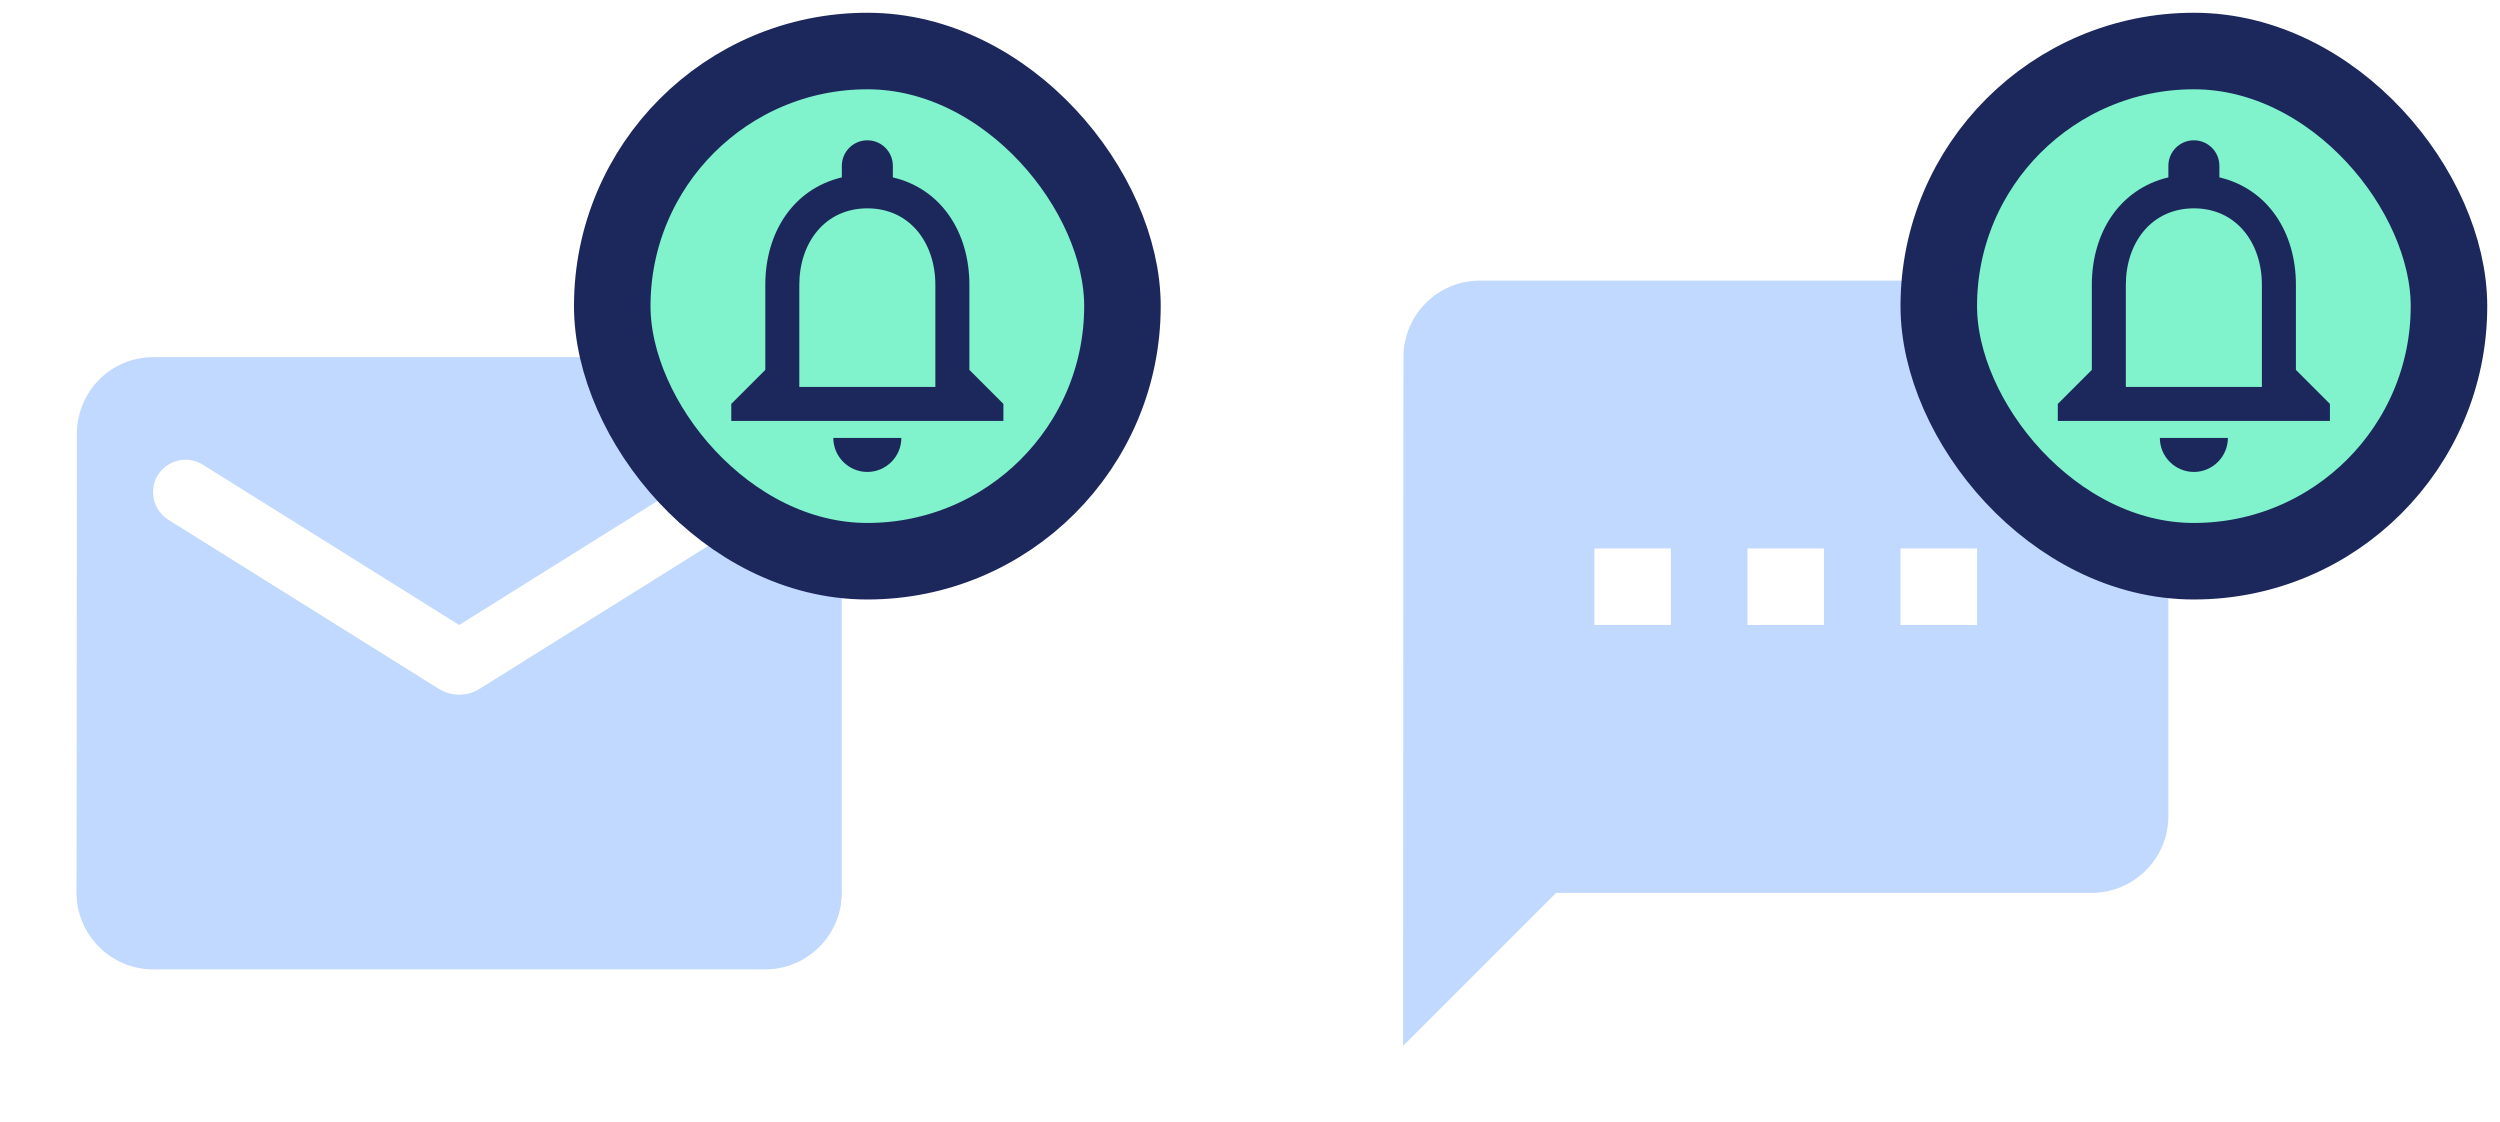 <svg width="98" height="44" viewBox="0 0 98 44" fill="none" xmlns="http://www.w3.org/2000/svg">
<path d="M30 14H6C4.35 14 3.015 15.35 3.015 17L3 35C3 36.65 4.35 38 6 38H30C31.65 38 33 36.65 33 35V17C33 15.35 31.65 14 30 14ZM29.4 20.375L18.795 27.005C18.315 27.305 17.685 27.305 17.205 27.005L6.6 20.375C6.225 20.135 6 19.73 6 19.295C6 18.29 7.095 17.69 7.95 18.215L18 24.5L28.05 18.215C28.905 17.69 30 18.29 30 19.295C30 19.73 29.775 20.135 29.4 20.375Z" fill="#C2D9FF"/>
<path d="M82 11H58C56.35 11 55.015 12.35 55.015 14L55 41L61 35H82C83.65 35 85 33.65 85 32V14C85 12.35 83.65 11 82 11ZM65.5 24.5H62.5V21.5H65.5V24.5ZM71.5 24.5H68.5V21.5H71.5V24.5ZM77.5 24.5H74.5V21.5H77.5V24.5Z" fill="#C2D9FF"/>
<rect x="76" y="2" width="20" height="20" rx="10" fill="#80F2CC"/>
<rect x="76" y="2" width="20" height="20" rx="10" stroke="#1C285C" stroke-width="3"/>
<path d="M86 18.5C86.733 18.5 87.333 17.9 87.333 17.167H84.666C84.666 17.9 85.266 18.5 86 18.5ZM90 14.5V11.167C90 9.12 88.913 7.407 87 6.953V6.5C87 5.947 86.553 5.5 86 5.5C85.447 5.5 85 5.947 85 6.5V6.953C83.093 7.407 82 9.113 82 11.167V14.5L80.666 15.833V16.5H91.333V15.833L90 14.5ZM88.666 15.167H83.333V11.167C83.333 9.513 84.34 8.167 86 8.167C87.66 8.167 88.666 9.513 88.666 11.167V15.167Z" fill="#1C285C"/>
<rect x="24" y="2" width="20" height="20" rx="10" fill="#80F2CC"/>
<rect x="24" y="2" width="20" height="20" rx="10" stroke="#1C285C" stroke-width="3"/>
<path d="M34 18.5C34.733 18.5 35.333 17.9 35.333 17.167H32.666C32.666 17.9 33.267 18.5 34 18.5ZM38 14.5V11.167C38 9.12 36.913 7.407 35 6.953V6.5C35 5.947 34.553 5.5 34 5.5C33.447 5.5 33 5.947 33 6.5V6.953C31.093 7.407 30 9.113 30 11.167V14.5L28.666 15.833V16.5H39.333V15.833L38 14.5ZM36.666 15.167H31.333V11.167C31.333 9.513 32.34 8.167 34 8.167C35.66 8.167 36.666 9.513 36.666 11.167V15.167Z" fill="#1C285C"/>
</svg>
